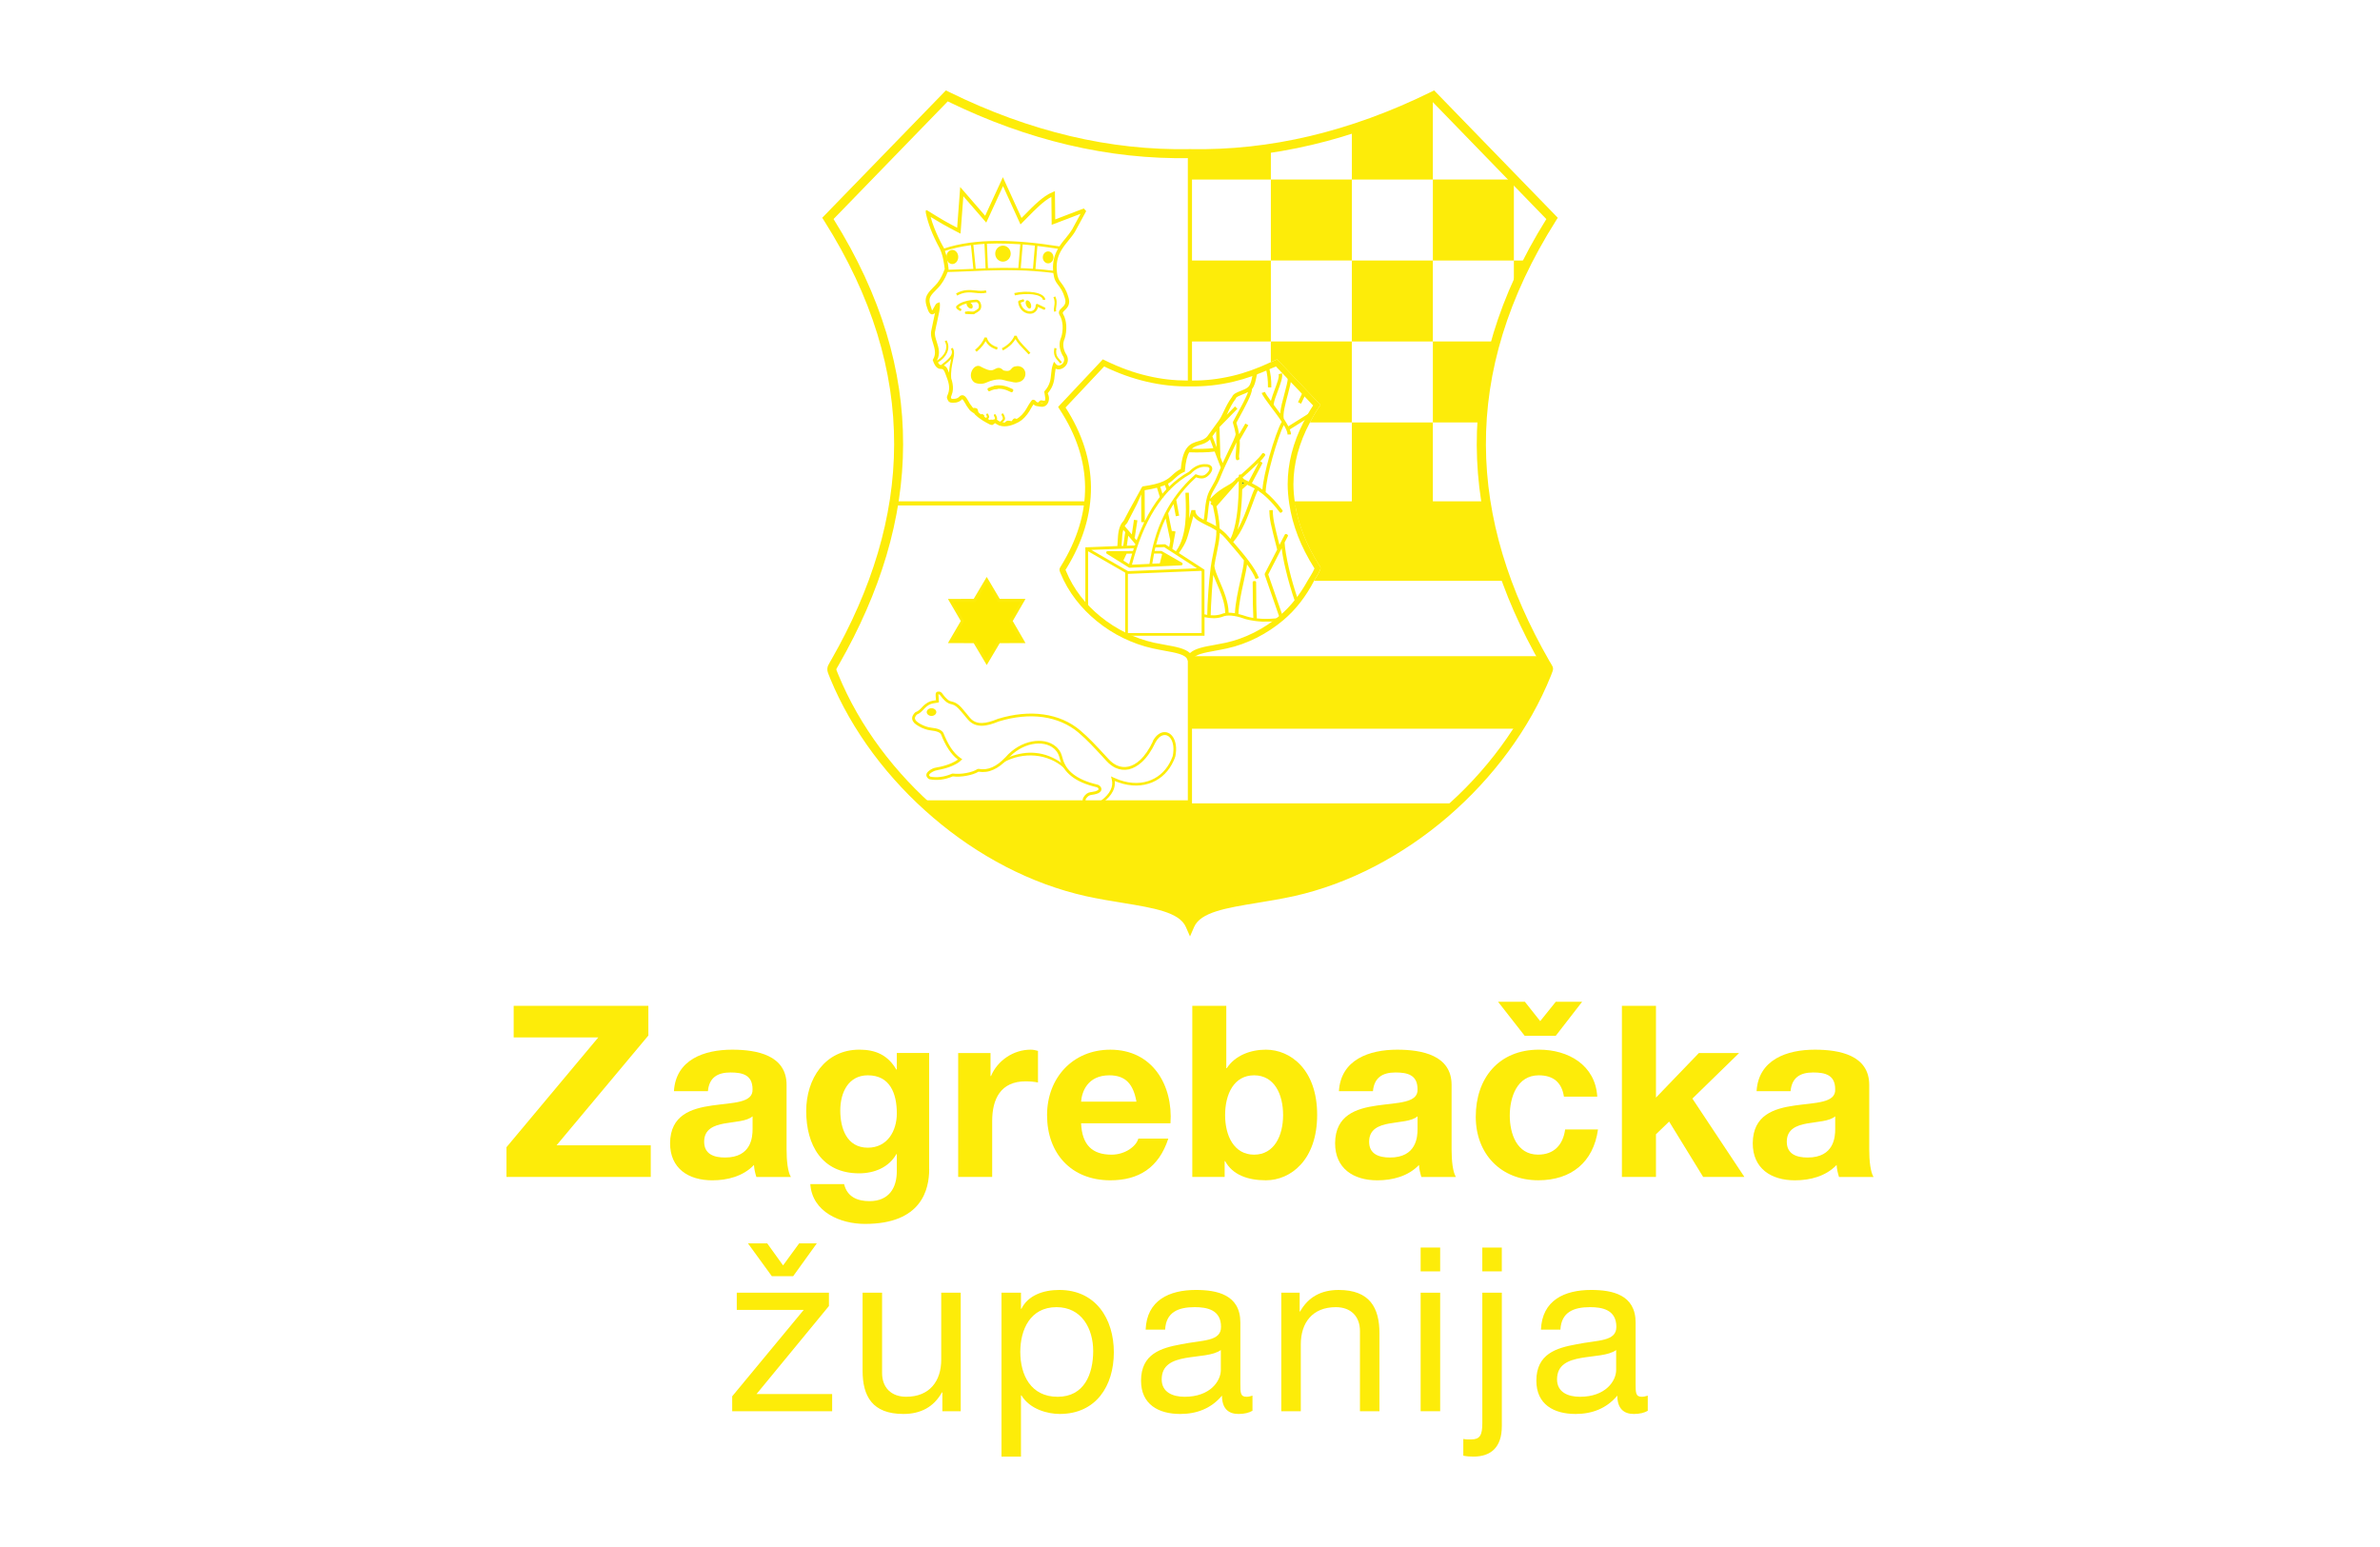<?xml version="1.0" encoding="UTF-8"?>
<svg id="Layer_1" data-name="Layer 1" xmlns="http://www.w3.org/2000/svg" viewBox="0 0 566.929 368.504">
  <rect width="566.929" height="368.504" style="fill: none;"/>
  <g>
    <g>
      <polygon points="122.361 239.591 122.361 247.124 142.513 247.124 120.643 273.275 120.643 280.356 155.014 280.356 155.014 272.818 132.574 272.818 154.44 246.672 154.44 239.591 122.361 239.591" style="fill: #fdec09;"/>
      <g>
        <path d="M179.267,265.911c-1.37,1.201-4.228,1.257-6.738,1.714-2.514,.457-4.798,1.37-4.798,4.336s2.34,3.767,4.972,3.767c6.333,0,6.564-4.967,6.564-6.794v-3.023Zm-18.73-5.994c.452-7.538,7.251-9.878,13.871-9.878,5.881,0,12.958,1.314,12.958,8.395v15.359c0,2.684,.283,5.368,1.026,6.568h-8.221c-.292-.913-.513-1.883-.574-2.858-2.566,2.684-6.281,3.654-9.93,3.654-5.655,0-10.052-2.797-10.052-8.847,.113-13.414,19.983-6.225,19.644-12.845,0-3.428-2.401-3.997-5.259-3.997-3.136,0-5.076,1.257-5.368,4.454h-8.103l.009-.005Z" style="fill: #fdec09;"/>
        <path d="M213.629,265.223c0-4.798-1.653-9.078-6.907-9.078-4.567,0-6.564,3.997-6.564,8.39,0,4.228,1.535,8.852,6.564,8.852,4.624,0,6.907-3.941,6.907-8.164m7.712,13.245c0,4.854-1.77,13.075-15.302,13.075-5.82,0-12.562-2.797-13.019-9.478h8.047c.744,3.028,3.141,4.054,6.055,4.054,4.515,0,6.564-3.028,6.502-7.307v-3.884h-.108c-1.775,3.141-5.25,4.567-8.857,4.567-8.904,0-12.614-6.738-12.614-14.846,0-7.651,4.449-14.615,12.675-14.615,3.88,0,6.794,1.314,8.791,4.737h.108v-3.941h7.712v27.634l.009,.005Z" style="fill: #fdec09;"/>
        <path d="M228.24,250.839h7.708v5.481h.113c1.544-3.71,5.368-6.281,9.422-6.281,.626,0,1.196,.113,1.77,.287v7.533c-.744-.17-1.945-.283-2.915-.283-5.994,0-7.995,4.223-7.995,9.473v13.306h-8.103s0-29.517,0-29.517Z" style="fill: #fdec09;"/>
        <path d="M270.709,262.427c-.739-4.11-2.51-6.281-6.451-6.281-5.25,0-6.568,3.997-6.738,6.281h13.188Zm-13.188,5.142c.231,5.193,2.684,7.477,7.256,7.477,3.249,0,5.876-1.996,6.389-3.828h7.133c-2.279,7.02-7.133,9.935-13.81,9.935-9.309,0-15.072-6.394-15.072-15.528,0-8.847,6.107-15.585,15.072-15.585,10.048,0,14.959,8.452,14.328,17.529,0,0-21.296,0-21.296,0Z" style="fill: #fdec09;"/>
        <path d="M298.734,256.146c-4.793,0-6.907,4.454-6.907,9.478,0,4.911,2.114,9.422,6.907,9.422s6.907-4.511,6.907-9.422c0-5.024-2.114-9.478-6.907-9.478m-14.728-16.555h8.103v14.846h.122c1.992-3.028,5.65-4.398,9.304-4.398,5.876,0,12.218,4.737,12.218,15.528s-6.338,15.585-12.218,15.585c-4.336,0-7.934-1.314-9.704-4.567h-.113v3.771h-7.708v-40.765h-.005Z" style="fill: #fdec09;"/>
        <path d="M337.668,265.911c-1.37,1.201-4.228,1.257-6.742,1.714-2.51,.457-4.793,1.37-4.793,4.336s2.34,3.767,4.967,3.767c6.338,0,6.568-4.967,6.568-6.794v-3.023Zm-18.73-5.994c.461-7.538,7.256-9.878,13.876-9.878,5.881,0,12.962,1.314,12.962,8.395v15.359c0,2.684,.283,5.368,1.026,6.568h-8.221c-.287-.913-.518-1.883-.57-2.858-2.571,2.684-6.286,3.654-9.935,3.654-5.655,0-10.048-2.797-10.048-8.847,.118-13.414,19.983-6.225,19.639-12.845,0-3.428-2.401-3.997-5.255-3.997-3.136,0-5.076,1.257-5.368,4.454h-8.108v-.005Z" style="fill: #fdec09;"/>
        <path d="M370.598,246.724h-7.42l-6.338-8.103h6.389l3.658,4.619,3.71-4.619h6.281s-6.281,8.103-6.281,8.103Zm1.94,14.502c-.513-3.371-2.51-5.08-5.994-5.08-5.193,0-6.907,5.255-6.907,9.591,0,4.28,1.657,9.304,6.738,9.304,3.823,0,5.937-2.34,6.451-5.994h7.825c-1.083,7.821-6.394,12.101-14.219,12.101-8.904,0-14.897-6.281-14.897-15.128,0-9.196,5.481-15.985,15.072-15.985,6.964,0,13.414,3.654,13.871,11.192,0,0-7.938,0-7.938,0Z" style="fill: #fdec09;"/>
      </g>
      <polygon points="386.348 239.591 394.461 239.591 394.461 261.457 404.678 250.839 414.264 250.839 403.134 261.687 415.526 280.356 405.704 280.356 397.597 267.163 394.461 270.191 394.461 280.356 386.348 280.356 386.348 239.591" style="fill: #fdec09;"/>
      <path d="M437.157,265.911c-1.37,1.201-4.228,1.257-6.742,1.714-2.51,.457-4.793,1.37-4.793,4.336s2.34,3.767,4.967,3.767c6.338,0,6.568-4.967,6.568-6.794v-3.023Zm-18.73-5.994c.461-7.538,7.256-9.878,13.876-9.878,5.876,0,12.958,1.314,12.958,8.395v15.359c0,2.684,.282,5.368,1.026,6.568h-8.221c-.287-.913-.518-1.883-.574-2.858-2.571,2.684-6.276,3.654-9.93,3.654-5.655,0-10.048-2.797-10.048-8.847,.113-13.414,19.983-6.225,19.639-12.845,0-3.428-2.401-3.997-5.255-3.997-3.141,0-5.08,1.257-5.372,4.454h-8.103l.005-.005Z" style="fill: #fdec09;"/>
    </g>
    <g>
      <path d="M188.934,303.997h-5.08l-5.678-7.811h4.586l3.767,5.24,3.828-5.24h4.205s-5.627,7.811-5.627,7.811Zm-14.525,28.613l17.04-20.585h-15.947v-4.096h21.955v3.169l-17.252,20.971h18.019v4.092h-23.81v-3.55h-.005Z" style="fill: #fdec09;"/>
      <g>
        <path d="M228.847,336.16h-4.369v-4.478h-.108c-1.963,3.494-5.08,5.132-9.177,5.132-7.425,0-9.718-4.256-9.718-10.316v-18.57h4.642v19.111c0,3.494,2.185,5.678,5.735,5.678,5.627,0,8.357-3.771,8.357-8.847v-15.947h4.642v28.232l-.005,.005Z" style="fill: #fdec09;"/>
        <path d="M251.664,311.371c-6.281,0-8.626,5.405-8.626,10.65,0,5.514,2.514,10.702,8.899,10.702,6.333,0,8.466-5.405,8.466-10.924,0-5.292-2.731-10.429-8.739-10.429m-13.104-3.442h4.642v3.823h.113c1.526-3.112,5.076-4.478,9.007-4.478,8.692,0,13,6.879,13,14.85,0,8.028-4.256,14.69-12.892,14.69-2.834,0-7.096-1.088-9.115-4.421h-.113v14.577h-4.642v-39.042Z" style="fill: #fdec09;"/>
        <path d="M290.81,321.583c-3.607,2.674-14.088,.056-14.088,6.992,0,3.056,2.618,4.148,5.462,4.148,6.116,0,8.626-3.771,8.626-6.389v-4.751Zm7.533,14.469c-.819,.49-1.968,.763-3.329,.763-2.406,0-3.932-1.309-3.932-4.369-2.566,3.06-6.008,4.369-9.939,4.369-5.132,0-9.341-2.236-9.341-7.92,0-6.389,4.751-7.807,9.558-8.678,5.08-1.041,9.497-.603,9.497-4.148,0-4.096-3.381-4.699-6.276-4.699-3.927,0-6.822,1.201-7.039,5.349h-4.642c.273-6.987,5.627-9.445,11.955-9.445,5.08,0,10.603,1.144,10.603,7.755v14.525c0,2.185,0,3.169,1.469,3.169,.433,0,.928-.108,1.422-.273v3.607l-.005-.005Z" style="fill: #fdec09;"/>
        <path d="M305.213,307.929h4.374v4.478h.104c1.963-3.494,5.085-5.132,9.177-5.132,7.43,0,9.723,4.261,9.723,10.321v18.565h-4.642v-19.107c0-3.494-2.185-5.683-5.735-5.683-5.627,0-8.357,3.767-8.357,8.847v15.943h-4.647v-28.232h.005Z" style="fill: #fdec09;"/>
      </g>
      <path d="M338.407,307.929h4.647v28.232h-4.647v-28.232Zm4.647-5.08h-4.647v-5.678h4.647v5.678Z" style="fill: #fdec09;"/>
      <path d="M357.74,302.848h-4.647v-5.678h4.647v5.678Zm0,36.914c0,5.024-2.627,7.209-6.771,7.209-.824,0-1.587-.056-2.401-.217v-3.988c.33,.056,.654,.108,.928,.108h.984c2.02,0,2.618-.979,2.618-3.875v-31.071h4.647v31.838l-.005-.005Z" style="fill: #fdec09;"/>
      <path d="M384.978,321.583c-3.597,2.674-14.083,.056-14.083,6.992,0,3.056,2.623,4.148,5.457,4.148,6.116,0,8.626-3.771,8.626-6.389v-4.751Zm7.543,14.469c-.824,.49-1.968,.763-3.338,.763-2.401,0-3.927-1.309-3.927-4.369-2.571,3.06-6.013,4.369-9.944,4.369-5.132,0-9.341-2.236-9.341-7.92,0-6.389,4.751-7.807,9.558-8.678,5.08-1.041,9.497-.603,9.497-4.148,0-4.096-3.381-4.699-6.272-4.699-3.936,0-6.832,1.201-7.053,5.349h-4.638c.273-6.987,5.617-9.445,11.955-9.445,5.08,0,10.594,1.144,10.594,7.755v14.525c0,2.185,0,3.169,1.474,3.169,.438,0,.928-.108,1.422-.273v3.607l.014-.005Z" style="fill: #fdec09;"/>
    </g>
    <g>
      <polygon points="295.65 115.477 296.539 115.062 295.544 114.549 295.65 115.477" style="fill: #4c8c40;"/>
      <path d="M346.876,191.354c-11.107,10.315-24.738,17.942-38.9,21.094-11.252,2.484-22.118,2.436-24.525,7.946v-29.03h63.426v-.01Z" style="fill: #fdec09;"/>
      <path d="M367.167,156.301c.329,.59,.648,1.16,.986,1.74,.744,1.305,.851,1.092,.28,2.484-1.808,4.505-4.07,8.894-6.728,13.06h-78.255v-17.285h83.717Z" style="fill: #fdec09;"/>
      <path d="M363.957,62.057c-1.228,2.368-2.339,4.747-3.345,7.115v-7.115h3.345Z" style="fill: #fdec09;"/>
      <path d="M356.291,81.333c-1.846,6.496-2.919,12.915-3.296,19.295h-11.678v-19.295h14.974Z" style="fill: #fdec09;"/>
      <rect x="322.022" y="100.629" width="19.295" height="19.305" style="fill: #fdec09;"/>
      <g>
        <path d="M353.923,119.422c.048,.338,.097,.657,.155,.986h-46.315v-.986h46.16Z" style="fill: #fdec09;"/>
        <path d="M212.813,120.408c.058-.329,.106-.657,.164-.986h46.034c.048,.329,.126,.657-.135,.986h-46.063Z" style="fill: #fdec09;"/>
      </g>
      <rect x="302.726" y="42.762" width="19.295" height="19.286" style="fill: #fdec09;"/>
      <rect x="322.022" y="62.057" width="19.295" height="19.286" style="fill: #fdec09;"/>
      <rect x="283.45" y="62.057" width="19.276" height="19.286" style="fill: #fdec09;"/>
      <rect x="341.317" y="42.762" width="19.295" height="19.295" style="fill: #fdec09;"/>
      <polygon points="235.037 138.147 232.166 143.019 226.443 143.038 229.286 147.92 226.443 152.802 232.166 152.831 235.037 157.684 237.918 152.831 243.631 152.802 240.799 147.92 243.631 143.038 237.918 143.019 235.037 138.147" style="fill: #fdeb01;"/>
      <path d="M234.728,137.963l.309-.532,.329,.532,2.774,4.689h5.491l.648,.019-.319,.551-2.726,4.708,2.726,4.698,.319,.561h-.648l-5.491,.019-2.774,4.679-.329,.541-.309-.541-2.784-4.679-5.501-.019h-.628l.309-.561,2.745-4.698-2.745-4.708-.309-.551h.628l5.501-.019,2.784-4.689Zm.309,.918l-2.552,4.331-.116,.184h-.193l-5.085,.029,2.513,4.321,.106,.184-.106,.174-2.513,4.34,5.085,.019h.193l.116,.193,2.552,4.311,2.571-4.311,.097-.193h.222l5.085-.019-2.533-4.34-.106-.174,.106-.184,2.533-4.321-5.085-.029h-.222l-.097-.184-2.571-4.331Z" style="fill: #fdec09;"/>
      <g>
        <path d="M283.45,220.384c-2.397-5.51-13.273-5.452-24.525-7.946-14.327-3.18-28.121-10.962-39.297-21.471h63.832v29.417h-.01Z" style="fill: #fdec09;"/>
        <path d="M219.889,191.296c-.174-.232-.348-.445-.532-.657h64.102v.657h-63.571Z" style="fill: #fdec09;"/>
        <path d="M283.45,36.585h0c6.4,.135,12.828-.3,19.276-1.276v7.463h-19.276v-6.187Z" style="fill: #fdec09;"/>
        <path d="M322.022,30.726c5.994-1.933,11.997-4.35,18.048-7.25h1.247v19.295h-19.295v-12.045Z" style="fill: #fdec09;"/>
      </g>
      <rect x="282.947" y="36.604" width=".996" height="54.57" style="fill: #fdec09;"/>
      <rect x="282.947" y="156.34" width=".996" height="64.035" style="fill: #fdec09;"/>
      <path d="M302.243,87.366c.435,1.489,.628,3.132,.59,4.921l-.802-.029c.029-1.711-.155-3.277-.57-4.66l.783-.242v.01Zm8.952,6.119l-1.266,2.678-.735-.358,1.247-2.668,.754,.348Zm-15.274,21.954l.396-.348c-.145-.077-.28-.145-.396-.232v.58Zm1.74,.29c-.068,0-.145-.029-.232-.087-.068-.019-.116-.058-.155-.106-.048-.029-.106-.029-.155-.068l-1.218,1.102c-.039,1.924-.174,4.36-.522,6.67-.145,1.015-.348,2.02-.59,2.939,1.17-2.078,2.069-4.524,2.813-6.574,.464-1.305,.88-2.436,1.276-3.238-.445-.251-.851-.464-1.228-.648m-1.672-1.953c.213,.367,.706,.599,1.44,.947h.019l2.378-4.515c-.996,1.005-2.359,2.252-3.838,3.567m-2.881,14.588c.706-1.344,1.15-3.248,1.46-5.23,.474-3.171,.541-6.574,.522-8.546l-5.307,6.042c.019,.097,.058,.232,.087,.348,.232,1.121,.609,2.89,.677,4.921,.706,.503,1.392,1.092,2.02,1.837,.193,.222,.377,.425,.541,.638m-5.675-4.225c.058,.039,.116,.077,.184,.116,.667,.319,1.382,.657,2.098,1.092-.116-1.73-.435-3.219-.657-4.195-.058-.29-.116-.561-.145-.764-.077,0-.203-.029-.338-.164-.29-.271-.184-.425-.029-.57,.019-.029,.029-.029,.039-.048l-.425-.387c-.213,1.005-.309,2.011-.396,2.842-.077,.889-.155,1.624-.329,2.078m5.23,21.809c.445,0,.928,.039,1.392,.106,.058,0,.087,.019,.126,.019,.087-2.359,.744-5.317,1.305-7.859,.445-2.011,.822-3.77,.831-4.747-.947-1.228-2.03-2.465-3.045-3.654-.503-.58-.986-1.15-1.334-1.566-.425-.503-.899-.938-1.373-1.324,0,.164-.019,.309-.029,.454-.058,1.373-.387,2.881-.696,4.418-.203,.996-.425,2.03-.561,2.997h.019c.029,.831,.59,2.136,1.228,3.654,.967,2.252,2.117,4.95,2.156,7.502m-4.273,.599c.271,.029,.541,.039,.783,.029,.773-.019,1.498-.164,2.175-.445l.039-.019c.155-.029,.3-.077,.454-.087,0-2.417-1.131-5.056-2.078-7.241-.271-.648-.541-1.257-.764-1.827-.135,1.353-.251,2.697-.329,3.925-.174,2.475-.251,4.534-.28,5.675m17.604-17.314c.058,1.218,.416,3.509,1.063,6.303,.551,2.32,1.315,5.008,2.272,7.714l-.773,.29c-.976-2.755-1.73-5.472-2.291-7.821-.493-2.04-.822-3.809-.967-5.124l-3.2,6.235,3.47,9.986c.058,.193,.126,.387-.251,.522-.406,.126-.474-.068-.532-.251l-3.519-10.15c-.029-.058,0-.261,.01-.319l2.948-5.713c-.773-3.035-1.218-4.805-1.498-6.1-.271-1.315-.338-2.136-.367-3.277l.812-.039c.029,1.112,.106,1.895,.358,3.151,.232,1.141,.609,2.678,1.237,5.153l1.218-2.349c.097-.193,.193-.377,.551-.184,.367,.184,.29,.367,.174,.561l-.725,1.421,.01-.01Zm-17.768-24.564c-.764,.812-1.624,1.063-2.475,1.315-.648,.203-1.305,.396-1.866,.909,.889,.039,1.75,.039,2.591,.01,.86-.019,1.711-.077,2.542-.164l-.793-2.078v.01Zm1.46-1.991l-.889,1.228,.996,2.62-.116-3.838,.01-.01Zm7.598-9.309c-.435,.232-.899,.425-1.353,.599-.744,.3-1.44,.57-1.527,.88l-.077,.155c-.899,1.179-1.421,2.301-1.904,3.345-.077,.145-.145,.3-.222,.454l1.982-2.001,.57,.561-4.273,4.36,.222,7.047h-.039l.58,1.527c.464-.996,.918-1.924,1.324-2.784,.957-1.962,1.701-3.49,1.769-4.108-.126-.793-.338-1.672-.648-2.649-.029-.058,0-.271,.029-.329,.135-.261,.387-.735,.648-1.208,1.17-2.136,2.513-4.602,2.919-5.849m-20.397,24.226c.309-.367,.628-.706,.938-1.054l-.348-1.005c-.319,.145-.686,.28-1.092,.396,0,0,.503,1.663,.503,1.663Zm-4.195,6.525c.561-1.112,1.15-2.175,1.769-3.171,.58-.909,1.179-1.769,1.808-2.581l-.677-2.194c-.793,.222-1.759,.406-2.929,.59l.029,7.366v-.01Zm-1.953,4.544c.57-1.498,1.179-2.929,1.817-4.292h-.706l-.019-6.603-1.025,2.32c-.773,1.489-1.527,2.977-2.301,4.466l-.106,.126c-.193,.184-.348,.396-.493,.628l1.692,1.991,.512-3.499,.822,.126-.628,4.118h-.106l.532,.628,.01-.01Zm3.731,5.597l1.798-.077,.551-2.165-.319-.174h-1.605c-.155,.802-.3,1.624-.425,2.426m-4.853,.232l4.195-.193c.561-3.915,1.595-7.705,3.296-11.243,.106-.242,.213-.454,.338-.696l-.019-.029,.039-.019c1.711-3.364,4.05-6.477,7.183-9.251l.155-.135,.184,.077c.464,.193,.87,.28,1.189,.28,.309,0,.57-.058,.783-.174,.222-.116,.551-.387,.802-.715,.135-.184,.251-.377,.3-.561,.048-.126,.058-.261,0-.358-.019-.039-.058-.068-.097-.116-.106-.087-.271-.145-.464-.155-.213-.029-.464-.029-.696-.029-.512,.029-1.015,.145-1.527,.396-.512,.251-1.054,.648-1.585,1.208l-.077,.077c-1.788,.967-3.403,2.204-4.882,3.702l.039,.097-.193,.068c-.493,.522-.967,1.054-1.431,1.624l.029,.106-.155,.039c-.696,.88-1.363,1.808-1.982,2.803-2.281,3.625-4.07,8.091-5.414,13.196m-1.276-2.62l-.764,1.634,1.363,.86c.232-.86,.474-1.701,.725-2.513,0,0-1.324,.019-1.324,.019Zm12.441-.164l5.945,3.867,.164,.106v10.634c.213,.048,.435,.097,.667,.135,.01-1.189,.087-3.238,.261-5.646,.126-1.74,.3-3.702,.561-5.704,.145-1.112,.387-2.31,.628-3.47,.309-1.508,.609-2.977,.696-4.283,.01-.348,.019-.667,.019-.996-.841-.551-1.692-.967-2.475-1.344-1.324-.667-2.455-1.218-2.997-2.098l-1.034,3.722c-.329,1.199-.609,2.185-1.228,3.267-.338,.599-.715,1.17-1.208,1.837m-1.547-1.005l.86,.561c2.668-3.615,2.436-9.454,2.291-13.022-.019-.319-.019-.599-.029-.918l.822-.019c.01,.261,.029,.561,.029,.889,.058,1.479,.145,3.325,.029,5.249l.551-2.001,.116,.019v-.019l.822,.019c-.048,1.063,.773,1.672,1.953,2.301,.126-.358,.193-1.005,.271-1.779,.097-1.073,.222-2.407,.59-3.741,.261-.938,.735-1.759,1.237-2.62,.367-.648,.754-1.315,1.034-2.049,.309-.754,.638-1.508,.967-2.252l-1.46-3.809c-.909,.116-1.846,.174-2.813,.193-1.044,.029-2.127,.029-3.238-.019-.503,.851-.851,2.175-1.025,4.311v.3l-.29,.106c-.947,.445-1.479,.928-2.03,1.421-.474,.464-.967,.909-1.711,1.324l.261,.725c1.44-1.421,3.016-2.62,4.756-3.577,.58-.609,1.16-1.034,1.74-1.324,.599-.3,1.199-.435,1.788-.464,.271-.01,.541-.01,.822,.019,.3,.048,.57,.135,.773,.3,.135,.097,.222,.193,.29,.329,.135,.261,.135,.561,.039,.851-.087,.261-.242,.512-.416,.754-.319,.406-.735,.754-1.044,.909-.29,.155-.648,.251-1.073,.251-.348,0-.764-.077-1.247-.261-1.846,1.672-3.412,3.47-4.727,5.356l.696,3.76-.802,.145-.541-2.919c-.454,.735-.88,1.45-1.276,2.214l.909,4.418,.029-.232,.812,.155-.764,4.128v.019Zm-3.838-1.034l2.011-.077,.193,.048,.889,.59,.242-1.286c.019-.348-.039-.686-.145-1.005l-.947-4.524c-.947,2.011-1.692,4.108-2.252,6.255m-6.999,.271l1.924-.068c.048-.106,.068-.213,.116-.309l-1.692-2.001-.338,2.388-.01-.01Zm-1.247,.048l.493-.019h-.087l.464-3.258-.454-.551c-.251,.86-.309,1.875-.348,2.861-.029,.338-.039,.657-.077,.967m1.527,6.661v14.095h17.555v-14.713l-.155-.097s-17.401,.715-17.401,.715Zm-8.72-5.713l8.546,4.94,.174,.106v.019l16.453-.677-7.801-5.046-2.107,.077c-.068,.271-.126,.551-.193,.831h1.547l.145,.029,4.834,2.774c.271,.155,.164,.609-.145,.619l-12.335,.58-.164-.048-5.269-3.296c-.261-.164-.135-.619,.164-.619l6.071-.019c.058-.232,.126-.445,.213-.667l-10.141,.396h.01Zm8.062,19.808v-14.394l-8.826-5.085v13.321h-.657v-14.269h.329l7.299-.3c.029-.367,.048-.696,.068-1.044,.087-1.817,.193-3.751,1.431-4.969,.725-1.402,1.489-2.881,4.147-7.637v-.155h.097c.077-.116,.145-.251,.213-.387,4.93-.677,6.032-1.701,7.134-2.707,.551-.503,1.092-1.005,2.02-1.46,.483-5.501,2.33-6.071,4.195-6.622,.773-.222,1.556-.464,2.156-1.199l2.726-3.76h0c.464-.657,.802-1.392,1.179-2.175,.503-1.054,1.034-2.204,1.962-3.432,.261-.706,1.141-1.054,2.078-1.421,.725-.29,1.498-.599,1.885-1.044,.483-.59,.648-1.44,.831-2.339,.097-.474,.193-.957,.338-1.46l.947,.29c-.126,.435-.213,.899-.309,1.363-.213,1.015-.406,1.991-1.034,2.765,.058,1.131-1.682,4.302-3.142,6.97-.164,.329-.348,.648-.57,1.073,.309,.938,.512,1.817,.628,2.6h.01v.135l1.498-2.571,.706,.406-2.049,3.557c.068,1.17-.029,2.117-.077,2.861-.077,.628-.126,1.102-.039,1.382,.058,.193,.116,.387-.271,.503-.406,.116-.464-.087-.522-.29-.116-.406-.068-.947,0-1.672,.068-.609,.116-1.344,.116-2.252-.319,.735-.735,1.585-1.189,2.523-.86,1.769-1.885,3.857-2.736,6.032-.319,.793-.715,1.479-1.102,2.175-.464,.812-.928,1.585-1.141,2.417-.029,.097-.058,.193-.087,.319,1.663-1.779,2.968-2.504,4.031-3.122,.435-.251,.831-.474,1.189-.744,.193-.164,.406-.367,.609-.541,.155-.164,.3-.358,.425-.57l.116,.068,.174-.193,.029,.019c.077-.068,.164-.155,.251-.232v-.077c-.019-.222-.019-.435,.387-.435,.077-.019,.126,0,.174,0,2.291-2.049,4.312-3.896,4.93-4.863,.116-.174,.232-.358,.58-.135,.348,.232,.242,.406,.126,.58-.242,.358-.619,.812-1.121,1.334,.058-.01,.155,0,.28,.087,.358,.193,.271,.367,.164,.541l-2.397,4.544c.706,.348,1.547,.822,2.504,1.508,.155-1.953,.822-4.94,1.624-7.811,1.015-3.654,2.262-7.163,2.987-8.314-.764-1.179-1.721-2.446-2.581-3.577-1.092-1.469-2.02-2.707-2.194-3.316l.783-.232c.116,.367,.667,1.15,1.402,2.146,.184-.744,.532-1.682,.87-2.61,.57-1.527,1.179-3.093,.976-3.76l.793-.232c.261,.938-.387,2.62-1.005,4.292-.474,1.228-.928,2.446-.957,3.161h-.058l.039,.039c.493,.677,1.034,1.392,1.547,2.107,.116-1.334,.561-3.035,1.005-4.64,.425-1.585,.822-3.074,.851-4.002l.831,.019c-.039,1.025-.454,2.562-.88,4.195-.59,2.175-1.208,4.524-.938,5.665,.406,.628,.783,1.237,1.083,1.808l5.095-3.2,.445,.686-5.201,3.267c.193,.445,.29,.831,.29,1.179l-.812,.029c0-.561-.367-1.363-.889-2.262-.715,1.363-1.788,4.495-2.707,7.763-.86,3.074-1.566,6.274-1.614,8.13v.077c1.17,.967,2.494,2.31,3.915,4.225,.116,.164,.251,.329-.087,.58-.319,.242-.445,.087-.561-.087-1.982-2.639-3.722-4.157-5.153-5.114-.377,.754-.764,1.856-1.218,3.084-1.092,2.977-2.484,6.796-4.64,9.203,.058,.058,.116,.126,.164,.184,2.378,2.784,5.056,5.907,5.955,8.381l-.783,.271c-.367-1.054-1.121-2.243-2.03-3.49-.135,1.054-.435,2.436-.764,3.934-.561,2.581-1.228,5.549-1.286,7.869,.657,.155,1.324,.367,2.02,.599,.493,.155,1.005,.251,1.518,.338-.126-2.494-.126-4.311-.126-5.878,0-.889,0-1.692-.029-2.494,0-.203,0-.416,.396-.425,.425-.019,.425,.193,.425,.396,.029,.802,.029,1.624,.029,2.523,0,1.585,0,3.412,.145,5.994,.416,.039,.841,.068,1.257,.087,1.228,.058,2.436,0,3.654-.126l.058,.657c-1.257,.145-2.494,.184-3.741,.145-1.247-.068-2.504-.242-3.76-.561h-.029c-.986-.348-1.953-.648-2.842-.783-.87-.145-1.672-.155-2.388,.039-.754,.319-1.537,.474-2.388,.493-.735,0-1.498-.077-2.281-.251v4.418h-18.899v-.657h.019l-.029,.019Z" style="fill: #fdec09;"/>
      <path d="M226.569,85.48l-.019,.019c-.445,.541-1.063,1.063-1.73,1.576,.686,.222,.928,.88,1.199,1.595,.019,.029,.029,.077,.048,.097,.058-1.083,.242-2.04,.425-2.852,.029-.155,.058-.3,.077-.435m-.638-21.219c1.692-.039,3.393-.116,5.172-.193,.242,0,.503-.019,.754-.019l-.57-5.646c-2.204,.29-4.273,.735-6.206,1.363,.213,.599,.377,1.189,.474,1.759,.193,.841,.3,1.682,.406,2.542,0,0-.029,.193-.029,.193Zm8.836-.348l-.261-5.82c-.899,.058-1.779,.126-2.649,.242l.57,5.684c.773-.039,1.556-.068,2.339-.106m7.801-.058l.474-5.665c-1.943-.145-3.818-.193-5.626-.193-.793,0-1.556,.019-2.32,.058l.242,5.82c2.31-.068,4.698-.097,7.231-.029m3.49,.174l.464-5.52c-.986-.106-1.953-.193-2.9-.28l-.474,5.646c.957,.039,1.924,.077,2.919,.155m1.044-5.443l-.464,5.481c1.353,.106,2.755,.242,4.205,.425v-.164c-.077-1.015,.019-1.924,.242-2.803,.203-.793,.503-1.518,.928-2.252-1.672-.261-3.306-.483-4.911-.677m1.373,37.392c-.126-.019-.222-.039-.3-.048-.106-.029-.174-.048-.271,.048,.174,.019,.319,.029,.445,.019,.048,0,.077,0,.126-.019m-11.997,5.22s-.077,.048-.164,.029c-.135,0-.319-.029-.532-.116l-.048-.019c-.561-.29-1.121-.59-1.721-.967-.599-.377-1.199-.822-1.798-1.411l-.068-.116c-.058-.116-.203-.193-.396-.3-.329-.222-.744-.464-1.141-1.121-.242-.271-.464-.667-.667-1.044-.3-.512-.59-1.005-.754-1.044-.203,.213-.425,.396-.686,.532-.319,.164-.667,.271-1.083,.29-.445,.039-.764,.019-.996-.029-.309-.087-.474-.251-.58-.435-.396-.715-.348-.841-.116-1.402,.029-.087,.068-.164,.097-.232,.28-.754,.309-1.489,.184-2.243-.145-.783-.445-1.585-.783-2.436h0c-.019-.077-.039-.116-.058-.164-.232-.599-.425-1.102-1.025-1.092-.338,.019-.696-.077-1.063-.425-.29-.29-.59-.764-.841-1.508l-.068-.203,.106-.184c.764-1.286,.348-2.591-.039-3.838-.329-1.015-.638-2.011-.396-3.035,.126-.677,.3-1.479,.474-2.262,.145-.657,.29-1.305,.406-1.904-.116,.155-.271,.261-.435,.319-.493,.164-.967-.097-1.353-1.266-.174-.503-.348-.996-.416-1.518-.077-.561-.029-1.141,.261-1.711,.358-.725,.967-1.334,1.566-1.933,.358-.367,.725-.725,.986-1.063,.425-.57,.754-1.121,1.015-1.653,.261-.512,.464-1.054,.686-1.634-.126-.793-.203-1.576-.377-2.368-.164-.793-.416-1.624-.812-2.504-.889-1.634-1.585-3.113-2.127-4.505-.532-1.382-.909-2.658-1.17-3.857-.068-.28-.068-.561,.039-.783,.135-.029,.445,.203,.638,.3,1.286,.812,2.523,1.556,3.731,2.262,1.015,.58,2.04,1.121,3.035,1.643l.648-8.613,.077-1.092,.715,.822,5.23,6.032,3.818-8.294,.406-.899,.406,.899,4.031,8.816c.242-.232,.474-.483,.715-.706,2.233-2.281,4.408-4.495,6.622-5.414l.628-.261v.677l.068,6.052,6.806-2.61,.57,.628-2.649,4.872v.019c-.483,.773-1.054,1.469-1.634,2.185-.561,.677-1.102,1.363-1.537,2.088-.464,.735-.783,1.479-.986,2.262-.203,.783-.261,1.634-.213,2.533,.039,.57,.087,1.073,.203,1.527,.116,.445,.3,.87,.628,1.315,.106,.135,.145,.203,.193,.251,.541,.735,1.218,1.634,1.682,3.219,.706,1.904-.164,2.736-.851,3.403-.29,.28-.532,.512-.358,.783v.019c.483,.831,.696,1.788,.773,2.736,.068,1.131-.097,2.262-.358,3.093l-.019,.048c-.271,.609-.377,1.228-.319,1.817,.058,.599,.242,1.179,.551,1.73,.677,.938,.638,1.866,.261,2.571-.155,.28-.358,.522-.58,.706-.242,.193-.503,.348-.783,.425-.425,.135-.88,.135-1.286-.068-.087,.454-.145,.899-.193,1.353-.126,1.392-.261,2.842-1.682,4.505,.164,.425,.28,.744,.29,1.179,.01,.454-.097,.967-.367,1.344-.232,.348-.59,.628-1.073,.686-.377,.039-.793-.039-1.286-.126-.126-.01-.261-.048-.29-.048-.309-.058-.503-.222-.657-.396-.28,.367-.464,.715-.657,1.054-.232,.425-.474,.831-.841,1.315-.445,.57-.851,1.005-1.305,1.373-.483,.367-1.005,.657-1.653,.928-.86,.367-1.682,.57-2.465,.57-.396,0-.783-.058-1.141-.174-.039,0-.116,0-.222-.068-.029-.019-.058-.029-.068-.048-.271-.106-.532-.261-.773-.445-.106-.019-.126,0-.155,.039-.135,.126-.261,.251-.454,.309m-.706-1.102c.193-.155,.338-.135,.59-.097,.048,.019,.106,.019,.174,.019,.106-.068,.232-.116,.416-.116,.106-.155,.077-.358-.164-.831-.048-.106-.116-.213,.097-.329,.222-.116,.28,0,.338,.106,.329,.609,.367,.909,.261,1.16l.116,.068c.213,.184,.445,.309,.667,.406,.116-.126,.222-.222,.309-.3,.329-.309,.474-.464,.039-1.276-.048-.126-.116-.242,.106-.348,.222-.116,.28,0,.348,.116,.609,1.16,.367,1.373-.145,1.856-.029,.029-.077,.068-.116,.106,.174,.019,.319,.039,.493,.039h.077c.425-.483,.648-.474,1.131-.396,.135,.039,.309,.039,.512,.058,0-.019,.029-.019,.029-.019,.019-.087,.058-.135,.097-.193,.416-.541,.561-.483,.928-.348,.029,.019,.058,.039,.106,.048,.251-.145,.454-.29,.657-.454,.406-.309,.773-.696,1.16-1.208,.319-.425,.551-.822,.764-1.208s.445-.773,.773-1.237c.3-.522,.59-.551,.938-.377,.135,.068,.222,.164,.329,.3,.077,.077,.164,.193,.232,.193,.164,.029,.232,.048,.309,.048v.029l.039-.068c.367-.503,.532-.474,.889-.416,.106,.029,.251,.058,.425,.058,.077,0,.135,0,.193,.048,.077-.203,.106-.445,.106-.657,0-.309-.116-.599-.242-1.576,1.402-1.547,1.527-2.89,1.643-4.186,.068-.744,.145-1.45,.396-2.185l.29-.744,.503,.619c.232,.29,.599,.338,.928,.242,.164-.058,.319-.145,.464-.271,.155-.116,.271-.261,.367-.435,.232-.425,.242-1.015-.203-1.624l-.039-.058c-.377-.696-.609-1.392-.677-2.117-.058-.725,.048-1.46,.387-2.233,.232-.725,.377-1.73,.319-2.745-.068-.822-.251-1.653-.638-2.339v.019c-.561-.909-.097-1.363,.503-1.933,.493-.464,1.141-1.063,.609-2.455v-.019c-.425-1.44-1.034-2.272-1.556-2.948-.087-.116-.174-.232-.193-.251-.396-.541-.638-1.054-.764-1.614-.077-.319-.145-.648-.184-.967-1.469-.184-2.9-.329-4.302-.425l-.135-.019c-5.684-.406-10.653-.184-15.342,.019-1.827,.077-3.596,.155-5.394,.193-.174,.425-.338,.851-.541,1.257-.29,.59-.648,1.179-1.112,1.798-.309,.416-.686,.802-1.063,1.179h0c-.551,.541-1.102,1.102-1.402,1.682-.193,.387-.213,.793-.174,1.189,.048,.435,.213,.889,.367,1.353,.184,.522,.203,.706,.203,.706,.106-.039,.309-.425,.503-.783,.232-.435,.435-.851,.773-.986l.561-.193,.058,.59c.058,.754-.3,2.388-.657,4.002-.184,.793-.358,1.585-.474,2.252l-.019,.039c-.184,.783,.097,1.653,.396,2.571,.435,1.373,.889,2.813,.058,4.37,0,0,.019,.048,.019,.068,.928-.59,1.566-1.315,1.904-2.04,.377-.812,.377-1.653,.029-2.339l-.116-.222,.445-.222,.097,.222c.435,.831,.435,1.808,0,2.765-.387,.841-1.102,1.653-2.156,2.281,.116,.203,.213,.348,.338,.464,.126,.126,.261,.164,.387,.164,.773-.59,1.547-1.199,2.04-1.788,.387-.464,.609-.947,.57-1.411-.039-.164-.087-.309-.145-.464l-.116-.213,.435-.222,.126,.222c.126,.251,.193,.512,.193,.744,.058,.609-.087,1.315-.271,2.146-.232,1.141-.532,2.533-.396,4.166,.145,.416,.261,.86,.329,1.276,.155,.899,.135,1.779-.232,2.707-.039,.116-.068,.193-.087,.251h0c-.097,.232-.116,.29,.068,.619h0c.145,.029,.367,.039,.706,0h.019c.3-.019,.532-.077,.725-.193,.193-.097,.358-.242,.503-.416l.145-.116c.928-.464,1.45,.464,1.982,1.402,.193,.348,.387,.706,.59,.909l.058,.058c.155,.271,.329,.454,.483,.59,.048-.068,.135-.068,.222-.068,.715,.058,.764,.232,.851,.619,.029,.116,.048,.251,.135,.425v.029c.193,.193,.406,.338,.599,.503,.087-.164,.203-.126,.29-.097,.512,.203,.532,.358,.503,.657,0,.01,.029,.019,.048,.029,.116,.077,.232,.155,.367,.222,.029-.029,.039-.058,.068-.068,.145-.135,.213-.193,0-.599-.048-.116-.116-.222,.106-.329,.232-.116,.28,0,.338,.097,.358,.715,.232,.87-.077,1.16,.164,.077,.319,.164,.474,.251m-11.117-41.307l.019,.019c.068,.155,.116,.29,.184,.425,3.702-1.228,7.917-1.779,12.548-1.798,4.611-.039,9.619,.454,14.926,1.295,.425-.677,.928-1.286,1.46-1.914,.551-.686,1.102-1.373,1.537-2.088v.029l2.049-3.789-6.284,2.397-.609,.222v-.638l-.068-6.013c-1.856,.996-3.76,2.919-5.713,4.911-.387,.387-.793,.793-1.179,1.189l-.464,.464-.271-.59-3.886-8.536-3.702,8.062-.3,.628-.464-.532-4.988-5.752-.619,8.236-.048,.677-.609-.309c-1.208-.619-2.436-1.276-3.683-1.982-.947-.551-1.885-1.102-2.823-1.682,.222,.841,.503,1.73,.88,2.658,.532,1.353,1.199,2.813,2.078,4.408" style="fill: #fdec09;"/>
      <path d="M234.999,69.704c-.88,.242-1.74,.155-2.658,.058-1.286-.145-2.697-.29-4.331,.648l-.271-.503c1.779-1.015,3.277-.86,4.679-.715,.841,.097,1.653,.164,2.426-.039l.155,.561v-.01Z" style="fill: #fdec09;"/>
      <path d="M248.436,71.444s0-.058-.019-.077c-.309-1.334-3.876-1.643-6.67-1.005l-.135-.551c3.064-.715,6.989-.222,7.376,1.431,0,.039,.019,.097,.019,.135l-.57,.077v-.01Z" style="fill: #fdec09;"/>
      <path d="M228.57,74.006c-.29-.155-.532-.329-.657-.464-.068-.087-.126-.174-.145-.261-.048-.116-.019-.232,.029-.348,.019-.048,.058-.087,.106-.116h0c.512-.474,1.179-.822,1.972-1.025,.783-.242,1.672-.358,2.658-.406h.029c.29,0,.541,.145,.735,.348,.145,.164,.261,.348,.329,.57,.077,.193,.116,.425,.116,.648,0,.367-.126,.764-.416,1.034-.309,.29-.619,.445-1.015,.667-.116,.068-.232,.106-.319,.174l-.106,.029c-.193,.019-.396,.019-.628,0-.232-.029-.464-.077-.706-.116-.145-.039-.28-.068-.222-.338,.058-.28,.203-.251,.338-.222,.222,.048,.445,.087,.648,.097,.155,.019,.309,.019,.464,.019,.106-.068,.174-.106,.261-.145,.348-.184,.648-.348,.909-.58,.155-.145,.222-.377,.222-.609,0-.155-.029-.319-.077-.464-.048-.135-.116-.261-.213-.358-.077-.097-.203-.164-.319-.164-.947,.039-1.808,.164-2.542,.377-.667,.184-1.237,.454-1.653,.831,.097,.106,.261,.213,.474,.338,.135,.058,.261,.135,.116,.387-.135,.251-.261,.174-.377,.116" style="fill: #fdec09;"/>
      <path d="M230.649,71.927c-.377,0-.522,.348-.338,.793,.164,.435,.609,.793,.986,.793,.367,0,.522-.348,.348-.793-.174-.445-.619-.793-.986-.793" style="fill: #fdec09;"/>
      <path d="M232.253,83.363c.561-.464,1.025-.967,1.421-1.46,.367-.493,.657-1.005,.86-1.527l.532,.029c.164,.628,.493,1.092,.928,1.469,.445,.387,1.025,.657,1.672,.87l-.184,.561c-.715-.242-1.353-.541-1.856-.976-.348-.3-.628-.657-.851-1.083-.174,.338-.387,.686-.638,1.005-.416,.541-.918,1.054-1.498,1.537,0,0-.387-.425-.387-.425Z" style="fill: #fdec09;"/>
      <path d="M238.663,82.957c.715-.358,1.363-.841,1.885-1.363,.522-.532,.909-1.112,1.092-1.634l.551,.029c.242,.918,1.315,2.011,2.262,2.997,.358,.377,.715,.735,.996,1.063l-.435,.377c-.271-.329-.619-.677-.976-1.044-.802-.831-1.692-1.73-2.146-2.61-.242,.406-.561,.822-.947,1.228-.561,.551-1.266,1.063-2.04,1.479l-.251-.522h.01Z" style="fill: #fdec09;"/>
      <path d="M251.355,70.593c.483,.928,.358,1.759,.251,2.455-.058,.406-.116,.773-.01,1.073l-.474,.155c-.145-.396-.077-.822,0-1.305,.097-.609,.203-1.334-.193-2.146l.435-.222-.01-.01Z" style="fill: #fdec09;"/>
      <path d="M251.674,82.996c-.3,1.469,.184,2.03,.802,2.736,.145,.164,.319,.358,.483,.561l-.396,.3c-.164-.203-.319-.387-.464-.551-.706-.793-1.266-1.431-.928-3.161l.503,.106v.01Z" style="fill: #fdec09;"/>
      <path d="M238.904,58.519c-1.015,0-1.837,.851-1.837,1.904s.822,1.904,1.837,1.904,1.856-.851,1.856-1.904-.831-1.904-1.856-1.904" style="fill: #fdec09;"/>
      <path d="M226.849,59.524c-.783,0-1.421,.754-1.421,1.682s.638,1.692,1.421,1.692,1.411-.764,1.411-1.692-.638-1.682-1.411-1.682" style="fill: #fdec09;"/>
      <path d="M249.673,59.882c-.696,0-1.276,.628-1.276,1.421s.57,1.431,1.276,1.431,1.276-.648,1.276-1.431-.57-1.421-1.276-1.421" style="fill: #fdec09;"/>
      <path d="M248.581,73.745l-1.324-.628c-.126,.686-.512,1.15-.996,1.411-.3,.155-.648,.232-1.015,.203-.338,0-.706-.087-1.044-.261-.831-.416-1.556-1.286-1.672-2.571,0-.126,.097-.261,.203-.3l.851-.271c.126-.048,.271-.087,.348,.184,.087,.271-.048,.319-.174,.367l-.628,.193c.155,.928,.686,1.576,1.324,1.875,.251,.126,.541,.193,.812,.213,.251,0,.512-.039,.725-.155,.416-.213,.706-.648,.735-1.334,.029-.203,.251-.338,.416-.261l1.692,.812c.126,.068,.261,.126,.135,.387-.135,.251-.251,.193-.387,.116" style="fill: #fdec09;"/>
      <path d="M244.685,71.541c.338,0,.744,.435,.899,.967,.145,.541,0,.986-.329,.986-.338,0-.735-.445-.88-.986-.164-.532-.019-.967,.309-.967" style="fill: #fdec09;"/>
      <path d="M240.741,93.369c-1.189-.619-2.368-.899-3.528-.706-.203,.039-.416,.068-.483-.338-.068-.396,.135-.435,.338-.474,1.353-.232,2.716,.106,4.05,.783,.184,.087,.367,.184,.184,.561-.193,.358-.377,.261-.561,.174" style="fill: #fdec09;"/>
      <path d="M235.482,92.392c.232-.116,.59-.251,.967-.367,.338-.106,.686-.184,.928-.193,.193,0,.406-.019,.435,.396,.01,.396-.193,.406-.387,.425-.193,0-.445,.068-.735,.155-.319,.087-.638,.213-.831,.319-.184,.087-.367,.184-.561-.184-.184-.367,0-.454,.193-.561" style="fill: #fdec09;"/>
      <path d="M233.752,87.404c-1.74-1.247-3.722,2.388-1.508,3.78,1.479,.512,2.301,.135,3.093-.213,.735-.319,1.769-.58,2.581-.59,1.102-.029,1.759,.425,2.774,.512,4.524,1.363,4.621-4.418,1.005-3.596-1.112,.329-.619,1.44-2.668,.938-1.15-1.218-1.837-.28-2.581-.077-.831,.232-1.962-.387-2.697-.754" style="fill: #fdec09;"/>
      <path d="M231.857,74.837l-1.721-.058c-.145,0-.29,0-.29-.29,.01-.29,.145-.28,.3-.28l1.711,.058c.135,0,.29,0,.271,.3,0,.29-.145,.28-.29,.28" style="fill: #fdec09;"/>
      <path d="M283.45,218.373c2.716-3.296,8.652-4.263,15.67-5.404,2.755-.435,5.704-.928,8.623-1.576,12.848-2.852,25.241-9.454,35.7-18.416,10.508-9.01,19.034-20.426,23.994-32.829,.193-.483,.216-.841,.068-1.073-.106-.174-.242-.387-.29-.474-9.889-17.207-15.361-34.685-15.448-52.55-.058-17.623,5.143-35.555,16.579-53.865l-27.213-28.034c-9.599,4.679-19.15,8.12-28.634,10.353-9.744,2.301-19.431,3.335-29.049,3.161-9.628,.174-19.305-.86-29.049-3.161-9.483-2.233-19.044-5.675-28.643-10.353l-27.203,28.025c11.407,18.251,16.608,36.135,16.569,53.7-.029,17.787-5.452,35.217-15.264,52.376-.126,.203-.193,.348-.261,.454-.261,.435-.387,.667-.387,.744,0,.087,.116,.367,.348,.938,.029,.116,.087,.222,.135,.329,5.046,12.296,13.553,23.568,24.023,32.491,10.382,8.845,22.698,15.361,35.43,18.184,2.919,.648,5.868,1.141,8.633,1.576,7.009,1.141,12.954,2.117,15.68,5.404m0,4.679l-.986-2.243c-1.537-3.519-7.637-4.524-15.042-5.742-2.765-.445-5.713-.928-8.739-1.595-13.099-2.91-25.714-9.57-36.358-18.667-10.711-9.126-19.44-20.687-24.622-33.284-.048-.116-.097-.232-.126-.348v.019c-.367-.899-.551-1.334-.512-1.914,.039-.561,.251-.928,.686-1.682,.087-.155,.193-.3,.251-.425,9.628-16.83,14.945-33.902,14.974-51.313,.039-17.391-5.201-35.14-16.685-53.285l-.445-.696,.58-.599,28.334-29.185,.551-.561,.696,.348c9.686,4.776,19.334,8.265,28.895,10.537,9.561,2.262,19.073,3.287,28.537,3.103h.029c9.474,.184,18.986-.841,28.547-3.103,9.57-2.272,19.199-5.762,28.895-10.537l.696-.348,.541,.561,28.334,29.185,.58,.599-.445,.696c-11.513,18.213-16.753,36-16.676,53.449,.058,17.449,5.443,34.598,15.148,51.487,.155,.242,.203,.348,.271,.435,.754,1.257,.754,1.276,.077,2.977-5.104,12.722-13.834,24.409-24.603,33.67-10.692,9.174-23.414,15.931-36.628,18.88-3.016,.657-5.955,1.141-8.729,1.595-7.415,1.218-13.515,2.214-15.042,5.742l-.976,2.243h-.01Z" style="fill: #fdec09;"/>
      <path d="M302.726,100.619v-12.828c-2.968,1.344-5.936,2.426-8.884,3.122-3.48,.822-6.951,1.199-10.392,1.131-3.451,.068-6.922-.309-10.421-1.131-3.335-.783-6.68-1.982-10.044-3.606l-9.193,9.773c4.06,6.313,5.974,12.606,6.052,18.822,.077,6.699-1.991,13.263-5.887,19.585h0c-.116,.155-.029,0-.068,.106-.087,.126-.126,.097-.126,.155,0,.029,.029,.029,.097,.145,0,0,0,.029,.058,.174,1.73,4.225,4.64,7.917,8.207,10.817,3.712,3.026,8.13,5.191,12.722,6.216,.928,.193,1.846,.367,2.736,.522,2.504,.445,4.679,.851,5.849,1.953,1.16-1.102,3.335-1.508,5.858-1.953,.87-.155,1.798-.329,2.716-.522,4.573-1.025,9-3.267,12.712-6.371,3.635-3.045,6.574-6.902,8.294-11.185l.058-.116s-.029-.019-.087-.135c-4.041-6.4-6.313-13.099-6.303-19.933,0-4.872,1.228-9.793,3.751-14.723h-7.724l.019-.019Z" style="fill: none;"/>
      <path d="M304.215,85.606l.348,.367,9.59,10.063,.396,.406-.329,.474c-.841,1.237-1.527,2.475-2.185,3.712h9.976v-19.295h-19.295v4.93c.338-.155,.677-.271,1.015-.435l.464-.222h.019Z" style="fill: #fdec09;"/>
      <g>
        <path d="M287.143,138.359v-18.425h19.933c-.222-1.527-.377-3.055-.367-4.592,0-4.872,1.228-9.793,3.751-14.723,.686-1.344,1.421-2.678,2.31-4.021l-8.865-9.3c-.387,.184-.783,.319-1.17,.493-2.968,1.344-5.936,2.426-8.884,3.122-3.48,.822-6.951,1.199-10.392,1.131-3.451,.068-6.922-.309-10.421-1.131-3.335-.783-6.68-1.982-10.044-3.606l-9.193,9.773c4.06,6.313,5.974,12.606,6.052,18.822,.077,6.699-1.991,13.263-5.887,19.585h0c-.116,.155-.029,0-.068,.106-.087,.126-.126,.097-.126,.155,0,.029,.029,.029,.097,.145,0,0,0,.029,.058,.174,1.73,4.225,4.64,7.917,8.207,10.817,3.712,3.026,8.13,5.191,12.722,6.216,.928,.193,1.846,.367,2.736,.522,2.504,.445,4.679,.851,5.849,1.953,1.16-1.102,3.335-1.508,5.858-1.953,.87-.155,1.798-.329,2.716-.522,4.573-1.025,9-3.267,12.712-6.371,2.784-2.33,4.959-5.249,6.699-8.362h-24.293l.01-.01Z" style="fill: none;"/>
        <path d="M314.259,134.657c.416,.628,.387,.609,.077,1.382-.329,.822-.899,1.537-1.315,2.32h45.841c-2.127-6.11-3.683-12.248-4.631-18.425h-45.773c.764,4.979,2.726,9.87,5.713,14.607,.019,.019,.039,.058,.077,.116h.01Z" style="fill: #fdec09;"/>
        <path d="M314.346,136.039c.309-.773,.329-.754-.077-1.382-.039-.058-.058-.087-.077-.116-2.987-4.737-4.95-9.628-5.713-14.607-.232-1.518-.377-3.055-.377-4.592,.01-4.853,1.305-9.783,3.944-14.723,.657-1.237,1.344-2.475,2.185-3.712l.329-.474-.396-.406-9.59-10.063-.348-.367-.464,.222c-.338,.164-.677,.28-1.015,.435-3.074,1.44-6.148,2.581-9.193,3.287-3.248,.764-6.467,1.141-9.686,1.102h-1.073c-3.113,0-6.255-.348-9.416-1.102-3.393-.783-6.796-2.04-10.218-3.722l-.464-.222-.338,.367-9.928,10.556-.377,.406,.28,.464c4.118,6.235,6.061,12.432,6.139,18.532,.068,6.419-1.943,12.731-5.684,18.822h0c-.068,.106-.039,.077-.068,.106-.203,.329-.309,.503-.338,.783-.019,.29,.068,.454,.193,.802,.068,.145-.019-.039,.068,.155,1.827,4.457,4.872,8.323,8.623,11.368,3.867,3.161,8.497,5.423,13.302,6.487,.957,.213,1.885,.377,2.784,.551,2.697,.483,4.95,.88,5.462,2.04l.638,1.479,.628-1.479c.512-1.15,2.765-1.547,5.452-2.04,.909-.174,1.846-.338,2.794-.551,4.805-1.063,9.425-3.412,13.302-6.661,3.113-2.6,5.549-5.878,7.395-9.435,.406-.793,.986-1.498,1.315-2.32l.01,.01Zm-9.599,10.682c-3.712,3.103-8.14,5.346-12.712,6.371-.928,.193-1.846,.367-2.716,.522-2.523,.445-4.689,.851-5.858,1.953-1.17-1.102-3.345-1.508-5.849-1.953-.899-.155-1.808-.329-2.736-.522-4.592-1.025-9.01-3.2-12.722-6.216-3.577-2.9-6.477-6.593-8.207-10.817-.058-.145-.058-.174-.058-.174-.068-.126-.097-.116-.097-.145,0-.058,.029-.019,.126-.155,.048-.106-.039,.058,.068-.116h0c3.886-6.313,5.965-12.877,5.887-19.576-.077-6.206-1.991-12.509-6.052-18.822l9.193-9.773c3.364,1.634,6.709,2.823,10.044,3.606,3.49,.822,6.96,1.199,10.421,1.131,3.441,.068,6.912-.309,10.392-1.131,2.948-.696,5.916-1.769,8.884-3.122,.387-.174,.783-.3,1.17-.493l8.865,9.3c-.889,1.334-1.624,2.678-2.31,4.021-2.523,4.921-3.741,9.851-3.751,14.723,0,1.537,.145,3.064,.367,4.592,.764,5.24,2.803,10.382,5.936,15.342,.058,.116,.058,.097,.087,.135l-.058,.116c-.396,.996-1.073,1.875-1.595,2.823-1.73,3.122-3.905,6.032-6.699,8.362l-.019,.019Z" style="fill: #fdec09;"/>
      </g>
      <path d="M221.89,168.694c.628,0,1.15,.425,1.15,.928,0,.493-.522,.918-1.15,.918-.619,0-1.141-.425-1.141-.918,0-.503,.512-.928,1.141-.928" style="fill: #fdec09;"/>
      <path d="M274.595,176.563v-.019c.648-1.218,1.479-1.875,2.281-2.088,.474-.116,.967-.077,1.411,.116,.445,.193,.812,.532,1.121,.986,.667,1.005,.976,2.61,.561,4.66l-.019,.029c-.116,.358-.251,.706-.416,1.044-1.044,2.31-2.803,4.118-5.056,5.066s-5.008,1.083-8.043,.019c-.3-.087-.58-.203-.889-.329,.087,.851-.058,1.672-.454,2.436-.454,.928-1.237,1.788-2.272,2.581-.512,.406-.851,.609-1.247,.725-.387,.097-.783,.097-1.402,.058-.648-.039-1.16-.126-1.527-.29-.3-.126-.512-.3-.628-.512-.145-.242-.155-.503-.068-.793,.077-.213,.213-.464,.425-.735,.628-.725,1.102-.783,1.73-.87,.251-.029,.522-.077,.86-.164,.396-.145,.599-.271,.706-.406,.019-.048,.019-.087,.019-.135,0-.058-.058-.126-.097-.193-.116-.145-.251-.232-.329-.232h-.029c-2.629-.619-4.611-1.498-6.013-2.62-1.45-1.141-2.339-2.513-2.745-4.089-.116-.445-.232-.831-.396-1.189-.164-.338-.377-.677-.706-1.005-.097-.106-.193-.203-.29-.29-2.591-2.223-7.734-1.402-11.088,2.513h-.019c-1.102,1.16-2.194,2.001-3.345,2.513-1.121,.512-2.272,.667-3.538,.474-.706,.425-1.73,.764-2.813,.957-1.15,.232-2.378,.28-3.316,.155-1.005,.425-1.962,.686-2.881,.783-.947,.106-1.846,.068-2.707-.106l-.135-.058c-.474-.358-.667-.735-.551-1.179,.106-.358,.454-.706,1.034-1.073,.638-.377,1.141-.464,1.75-.57,.145-.029,.29-.048,.445-.077,.938-.203,1.904-.503,2.745-.88,.599-.261,1.131-.561,1.518-.851-.87-.638-1.595-1.489-2.233-2.446-.706-1.063-1.286-2.291-1.798-3.557-.116-.232-.377-.425-.725-.561-.406-.174-.947-.29-1.605-.358-.541-.058-1.044-.184-1.537-.358-.483-.164-.967-.377-1.411-.648-.454-.251-.812-.503-1.073-.764-.271-.3-.445-.599-.503-.918-.058-.319,0-.648,.193-.976,.116-.222,.29-.435,.512-.648l.126-.077c.58-.184,1.025-.638,1.46-1.102,.232-.261,.474-.522,.764-.735h0c.889-.725,1.566-.831,2.214-.928,.135-.019,.271-.029,.387-.058l-.068-.928h0c-.019-.29-.019-.512,.019-.677,.077-.261,.213-.387,.445-.425,.706-.116,.957,.193,1.257,.619,.019,.039,.048,.077,.106,.155,.28,.358,.541,.657,.812,.909,.222,.232,.454,.387,.657,.483,.193,.087,.377,.135,.59,.184,.29,.077,.59,.155,.928,.348,.831,.483,1.286,1.034,1.759,1.595,.126,.164,.271,.348,.387,.474,.242,.251,.454,.532,.677,.812,.174,.213,.338,.425,.512,.619,.793,.938,1.779,1.286,2.881,1.257,1.131-.019,2.407-.425,3.722-.957l.029-.019c3.828-1.179,7.54-1.527,10.866-1.063,3.374,.464,6.4,1.759,8.816,3.828,2.04,1.73,3.799,3.644,5.597,5.588,.377,.425,.783,.87,1.16,1.257,.609,.657,1.257,1.141,1.914,1.45,.909,.416,1.837,.512,2.784,.3,.938-.203,1.885-.744,2.794-1.585,1.102-1.034,2.136-2.513,3.035-4.428m.59,.29h0c-.928,1.982-2.02,3.538-3.19,4.621-.986,.918-2.049,1.498-3.093,1.759-1.092,.232-2.165,.126-3.209-.348-.725-.348-1.45-.88-2.117-1.595-.416-.454-.793-.86-1.17-1.276-1.769-1.914-3.528-3.828-5.52-5.52-2.339-1.991-5.24-3.229-8.478-3.693-3.248-.454-6.844-.116-10.566,1.034-1.373,.57-2.716,.996-3.954,1.015-1.276,.019-2.436-.387-3.374-1.498-.203-.213-.377-.425-.551-.638-.184-.261-.406-.512-.648-.793-.145-.174-.28-.329-.406-.474-.454-.522-.87-1.034-1.576-1.46-.261-.135-.522-.193-.764-.271-.242-.048-.483-.116-.715-.251-.261-.126-.541-.319-.822-.599-.29-.261-.58-.59-.88-.976-.029-.039-.077-.087-.116-.164-.164-.213-.29-.387-.541-.377,0,.097,0,.232,.029,.416v.019l.087,1.199,.019,.271-.261,.077c-.251,.058-.483,.097-.735,.126-.561,.087-1.16,.174-1.914,.783-.242,.193-.464,.425-.696,.667-.474,.503-.957,1.015-1.634,1.266-.155,.155-.28,.3-.348,.445-.116,.184-.164,.377-.116,.551,.019,.184,.135,.377,.319,.561,.203,.213,.512,.425,.899,.657,.445,.242,.88,.445,1.324,.609,.445,.155,.899,.261,1.382,.319,.706,.068,1.324,.203,1.779,.387,.522,.232,.889,.522,1.083,.899v.019c.503,1.237,1.073,2.426,1.75,3.48,.686,1.005,1.46,1.885,2.378,2.494l.348,.213-.29,.28c-.425,.464-1.15,.899-2.001,1.276-.88,.387-1.904,.706-2.861,.899-.174,.039-.329,.077-.474,.097-.551,.116-.976,.184-1.527,.512-.435,.251-.667,.474-.735,.677-.029,.116,.048,.251,.242,.416,.783,.155,1.585,.174,2.436,.068,.88-.097,1.808-.348,2.794-.773l.184-.019c.86,.116,2.059,.087,3.18-.135,1.044-.184,2.04-.512,2.678-.947l.242-.039c1.17,.213,2.252,.068,3.277-.396,1.054-.464,2.088-1.266,3.142-2.368l-.019,.029c3.596-4.195,9.184-5.027,12.026-2.581h0c.126,.116,.251,.203,.358,.329,.377,.396,.638,.783,.822,1.189,.174,.406,.309,.831,.435,1.305,.377,1.431,1.17,2.697,2.504,3.741,1.353,1.054,3.229,1.904,5.752,2.494,.203,.029,.522,.203,.744,.474,.106,.145,.193,.3,.232,.474,.019,.193,0,.416-.126,.59-.164,.271-.474,.512-1.054,.686-.387,.126-.696,.164-.967,.203-.483,.077-.851,.116-1.305,.648-.155,.203-.271,.358-.309,.493-.029,.116-.029,.203,.01,.29,.048,.068,.164,.155,.319,.222,.3,.126,.715,.222,1.295,.232,.57,.039,.928,.039,1.218-.039,.29-.077,.57-.251,1.005-.57,.947-.744,1.672-1.537,2.078-2.378,.416-.812,.532-1.692,.29-2.62l-.174-.657,.628,.29c.464,.203,.938,.387,1.392,.57,2.89,1.005,5.472,.88,7.579-.01,2.107-.889,3.741-2.571,4.718-4.737,.145-.309,.271-.619,.387-.947,.377-1.856,.106-3.277-.454-4.137-.251-.367-.522-.609-.841-.744-.3-.145-.648-.164-.986-.077-.648,.155-1.305,.715-1.856,1.75" style="fill: #fdec09;"/>
      <path d="M253.009,181.851c-1.875-1.392-4.05-2.301-6.4-2.504-1.982-.184-4.031,.155-6.032,.899-.174,.184-.396,.28-.561,.474h-.019c-.367,.396-.754,.532-1.121,.851l.068,.077c2.436-1.353,5.085-1.866,7.608-1.653,2.571,.232,4.979,1.228,6.883,2.919l.203,.184h0c-.28-.396-.454-.822-.648-1.247h.019Z" style="fill: #fdec09;"/>
    </g>
  </g>
</svg>